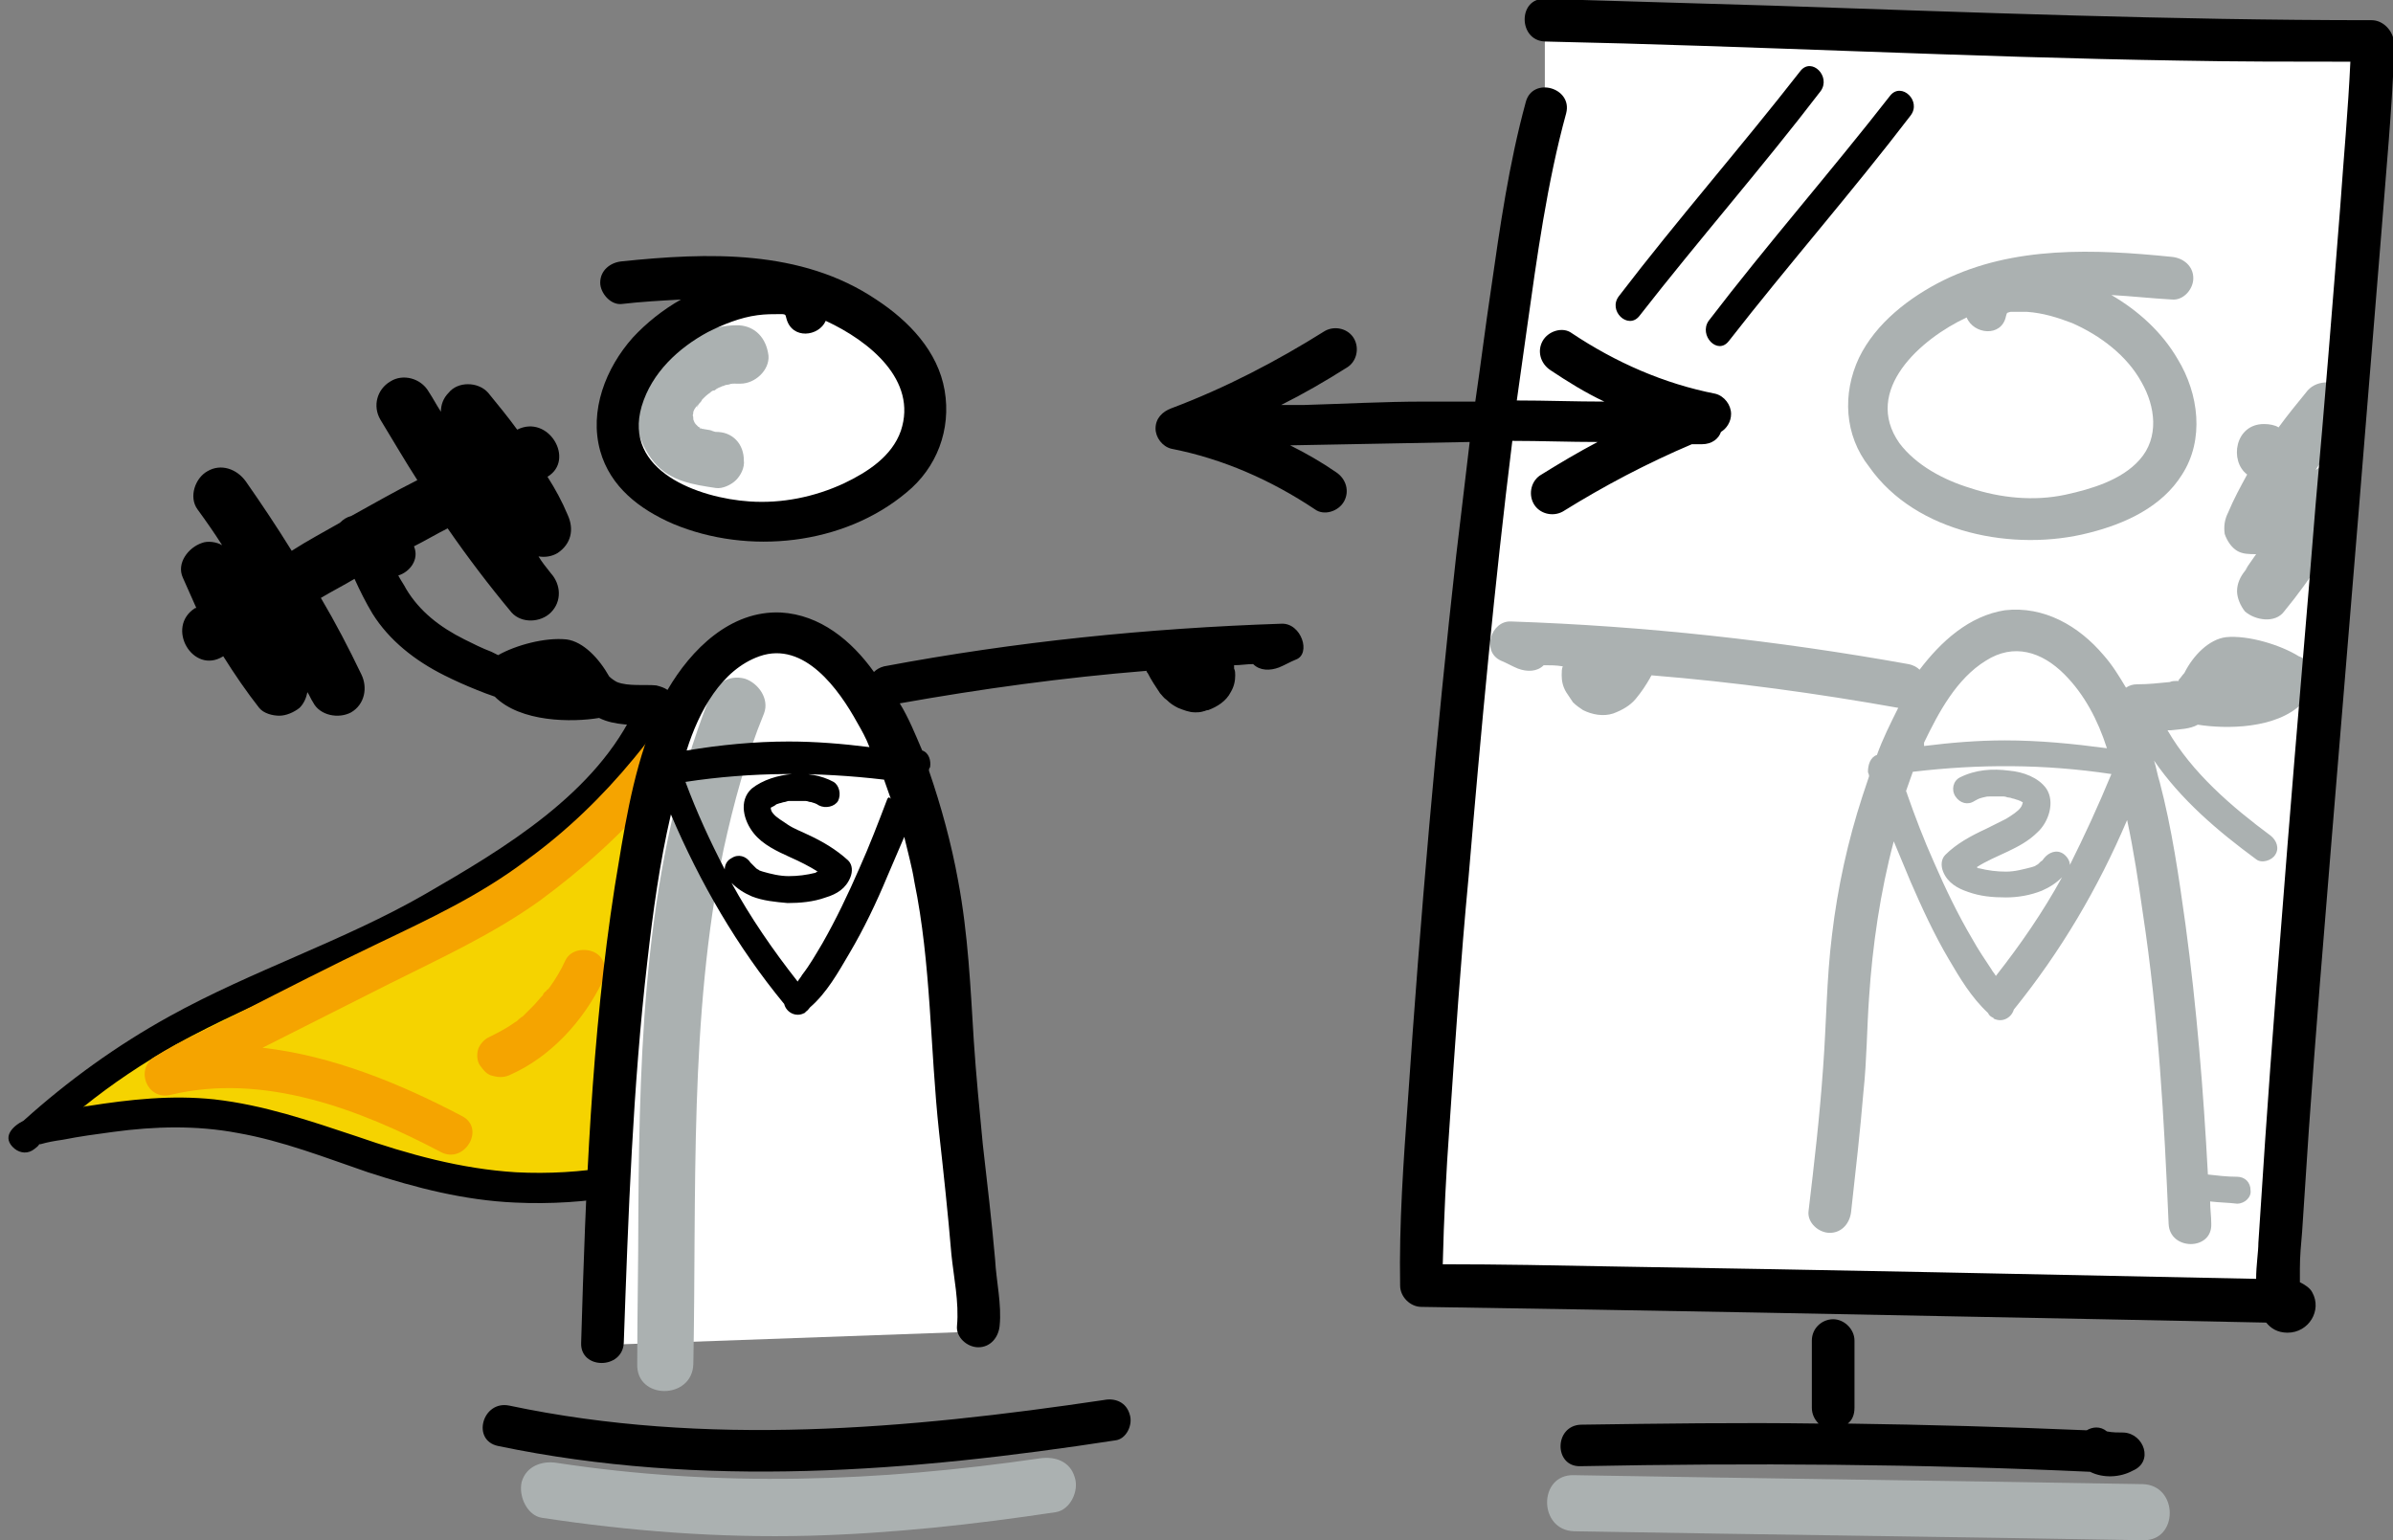 <svg xmlns="http://www.w3.org/2000/svg" xmlns:xlink="http://www.w3.org/1999/xlink" id="Ebene_1" x="0px" y="0px" viewBox="0 0 213.3 137.3" style="enable-background:new 0 0 213.3 137.3;" xml:space="preserve"><rect x="0" y="0" width="213.3" height="137.3" fill="#808080" stroke="none"/><style type="text/css">	.st0{fill:#F5D300;}	.st1{fill:#F5A400;}	.st2{fill:#FFFFFF;}	.st3{fill:#ABB1B1;}</style><g>	<path class="st0" d="M57.8,63.7C54.4,71.2,45,77,38.4,80.8c-11.6,6.7-23.1,8.3-36.2,20.6c-1.2-0.8,8.4-2,9.8-2.2  c14.5-1.5,20.7,6.2,35.3,6.5c5.8,0.1,11.6-1,16.9-3.3c-0.3-3.5,0.7-7,1.7-10.4c2.3-7.3,6.6-19.4,10.6-29.4"></path>	<path d="M75.3,62.3c-2.7,6.7-5.2,13.5-7.6,20.4c-1,2.8-1.9,5.6-2.8,8.5c-1.1,3.4-2.1,6.9-2,10.5c-5.4,2.1-11.1,3.1-16.9,2.8  c-4.9-0.3-9.6-1.6-14.2-3.2c-4.2-1.4-8.3-2.8-12.7-3.3c-3.8-0.4-7.5,0-11.3,0.6c-0.1,0-0.2,0-0.4,0.1c2.6-2.1,5.3-3.9,8.3-5.6  c3.8-2.1,7.7-3.8,11.7-5.6c7.7-3.3,15.2-7.2,21.9-12.3c3.8-3,7.5-6.5,9.6-10.9c0.7-1.4-1.5-2.7-2.2-1.3  C53.2,70.7,45,75.6,37.9,79.7c-7.3,4.2-15.4,6.8-22.8,10.9c-4.7,2.6-9,5.7-13,9.3c-1,0.5-2,1.5-0.8,2.5c0.5,0.4,1.2,0.5,1.8,0  c0.1-0.1,0.3-0.2,0.4-0.4c0,0,0.1,0,0.1,0c0.7-0.2,1.3-0.3,2-0.4c1.5-0.3,3-0.5,4.5-0.7c3.7-0.5,7.4-0.6,11.1,0.1  c4,0.7,7.8,2.2,11.6,3.5c4.3,1.4,8.6,2.5,13.1,2.7c6.3,0.3,12.7-0.8,18.5-3.3c0.5-0.2,1-0.6,0.9-1.2c-0.3-3.8,0.8-7.4,2-11  c0.9-2.9,1.9-5.7,2.9-8.6c2.3-6.7,4.8-13.4,7.4-20C78.3,61.5,75.9,60.8,75.3,62.3z"></path>	<path class="st1" d="M59.9,62.5c0,0.1-0.1,0.2-0.1,0.3c0,0,0,0,0,0c0,0,0,0-0.1,0.1c-0.2,0.4-0.5,0.9-0.7,1.3  c-0.7,1.2-1.6,2.3-2.5,3.4c-2.8,3.4-6,6.5-9.6,9.1c-4.1,3.1-8.6,5.2-13.2,7.4c-4.2,2-8.3,4.1-12.4,6.2c-2.5,1.3-5.1,2.4-7.5,3.9  c-1.8,1.1-0.7,3.9,1.4,3.4c8.3-2,16.9,1.3,24.1,5.1c2.1,1.1,4-2.1,1.9-3.2c-5.5-2.9-11.6-5.4-17.8-6.1c3.8-1.9,7.5-3.8,11.3-5.7  c4.6-2.3,9.2-4.4,13.4-7.4c3.8-2.8,7.4-6,10.4-9.6c1.2-1.4,2.4-2.9,3.4-4.5c0.6-0.9,1.2-1.9,1.4-2.9C64,61.2,60.4,60.1,59.9,62.5z"></path>	<path class="st1" d="M45.5,95.8c3.6-1.6,6.5-4.8,8.2-8.3c0.4-0.9,0.3-2.1-0.7-2.6c-0.8-0.4-2.1-0.3-2.6,0.7  c-0.4,0.9-0.9,1.7-1.4,2.4c-0.1,0.1-0.1,0.2-0.2,0.2c0,0-0.1,0.1-0.1,0.1c-0.1,0.1-0.1,0.1,0,0c0.1-0.1,0.1-0.1,0,0  c0,0,0,0.1-0.1,0.1c-0.1,0.1-0.2,0.2-0.2,0.3c-0.3,0.3-0.6,0.7-0.9,1c-0.3,0.3-0.6,0.6-0.9,0.9c-0.2,0.1-0.4,0.3-0.5,0.4  c0.3-0.4,0.1-0.1,0,0c-0.1,0.1-0.2,0.1-0.3,0.2c-0.7,0.5-1.5,0.9-2.3,1.3c-0.4,0.2-0.8,0.7-0.9,1.1c-0.1,0.4-0.1,1,0.2,1.4  c0.3,0.4,0.6,0.8,1.1,0.9C44.6,96.1,45.1,96,45.5,95.8L45.5,95.8z"></path>	<path class="st2" d="M69.4,26.1c-3.8-0.1-7.5,1.5-10.6,4.3c-2.3,2.1-4.4,5.7-3.5,9.2c0.6,2.6,2.7,4.2,4.6,5.1  c5.7,2.7,12.2,2.4,17.8-0.9c2.3-1.3,4.6-3.6,4.8-6.9c0.2-3.2-1.8-5.8-3.8-7.5C71.9,23.9,69.4,26.1,69.4,26.1z"></path>	<path class="st2" d="M53.5,119.9c0.5-15.3,1.1-30.8,3.9-45.6c0.8-4.1,1.8-8.3,3.7-11.7s4.8-6.1,8-6.1c4.9-0.1,8.7,5.8,11,11.6  c2.8,7.3,4.4,15.5,4.5,23.8c0.1,5,2.6,25.1,2.4,26.8"></path>	<path class="st3" d="M63.2,62.3c-5.7,14.5-6.2,30.5-6.3,45.8c0,4.5-0.1,9-0.1,13.5c-0.1,3.2,4.9,3.2,5,0  c0.3-15.3-0.4-30.9,2.7-45.9c0.9-4.1,2-8.2,3.6-12.1c0.5-1.3-0.5-2.7-1.7-3.1C64.9,60.1,63.7,61,63.2,62.3L63.2,62.3z"></path>	<path class="st3" d="M65.9,29c-3.7-0.1-7.6,2.5-8.9,6.1c-0.7,2.1-0.1,4.4,1.3,6.1c1.4,1.7,3.5,2,5.5,2.3c0.6,0.1,1.4-0.3,1.8-0.7  c0.4-0.4,0.8-1.1,0.7-1.8c0-0.6-0.2-1.3-0.7-1.8c-0.5-0.5-1.1-0.7-1.8-0.7c-0.1,0-0.3-0.1-0.4-0.1c0.7,0,0.3,0,0.1,0  c-0.3-0.1-0.6-0.1-1-0.2c-0.1,0-0.1,0-0.2-0.1c0.3,0.1,0.4,0.2,0.2,0.1c-0.1-0.1-0.3-0.2-0.4-0.2c-0.2-0.1,0.4,0.4,0.1,0  c-0.1-0.1-0.2-0.2-0.3-0.3c-0.2-0.2,0.3,0.5,0.1,0.1c-0.1-0.1-0.2-0.4-0.2-0.4c0,0.1,0.1,0.2,0.1,0.3c0-0.1-0.1-0.2-0.1-0.3  c0-0.1,0-0.4-0.1-0.4c0,0.1,0,0.2,0,0.4c0-0.1,0-0.2,0-0.3c0-0.1,0-0.1,0-0.2c0-0.3,0-0.2,0,0.2c0.1-0.1,0.1-0.4,0.1-0.4  c0.1-0.5-0.3,0.5,0,0c0.1-0.3,0.3-0.5,0.5-0.7c-0.3,0.6-0.2,0.2,0,0c0.1-0.1,0.2-0.2,0.3-0.4c0.2-0.2,0.4-0.4,0.7-0.6  c0.4-0.3-0.4,0.3,0,0c0.1-0.1,0.2-0.2,0.4-0.2c0.2-0.2,0.5-0.3,0.8-0.4c0.4-0.2-0.5,0.2-0.1,0c0.1,0,0.3-0.1,0.4-0.1  c0.2,0,0.3-0.1,0.5-0.1c0.1,0,0.6-0.1,0.1,0c-0.5,0.1,0,0,0.1,0c0.2,0,0.3,0,0.5,0c1.3,0,2.6-1.2,2.5-2.5  C68.3,30.1,67.3,29.1,65.9,29L65.9,29z"></path>	<g>		<path class="st3" d="M48.3,135.3c7.9,1.2,15.8,1.8,23.8,1.6c7.4-0.2,14.7-1,22-2.1c1.3-0.2,2.1-1.9,1.7-3.1   c-0.4-1.4-1.7-1.9-3.1-1.7c-14.4,2.1-28.7,2.6-43.1,0.4c-1.3-0.2-2.7,0.3-3.1,1.7C46.2,133.4,47,135.1,48.3,135.3L48.3,135.3z"></path>	</g>	<g>		<path d="M56.4,30.1c-2.4,2.7-3.9,6.5-2.9,10.1c0.9,3.2,3.5,5.2,6.5,6.5c6.7,2.8,15.2,1.9,20.8-2.8c2.7-2.2,4-5.6,3.4-9.1   c-0.6-3.5-3.2-6.2-6.1-8.1c-6.7-4.5-15-4.2-22.7-3.4c-1,0.1-1.9,0.8-1.9,1.9c0,0.9,0.9,2,1.9,1.9c1.7-0.2,3.5-0.3,5.3-0.4   C59.1,27.6,57.6,28.8,56.4,30.1z M63.1,29.6c1.4-0.7,2.9-1.3,4.4-1.5c0.7-0.1,1.4-0.1,2.1-0.1c0.5,0,0.4,0.1,0.5,0.4   c0.5,1.9,2.9,1.6,3.5,0.2c3.9,1.8,8.2,5.3,6.7,9.8c-0.8,2.3-3,3.7-5.1,4.7c-2.6,1.2-5.5,1.8-8.4,1.6c-4.5-0.3-11.3-2.7-9.6-8.5   C58.1,33.2,60.5,31,63.1,29.6z"></path>		<path d="M98.4,124.8c-17.5,2.6-35.5,4.2-53,0.5c-2.4-0.5-3.4,3.1-1,3.6c18.2,3.8,36.8,2.3,55-0.5c1-0.1,1.6-1.4,1.3-2.3   C100.4,125,99.4,124.6,98.4,124.8z"></path>		<path d="M114.2,55.6c-11.9,0.4-23.7,1.6-35.4,3.8c-0.4,0.1-0.7,0.3-0.9,0.5c-2-2.8-4.8-5.1-8.3-5.3c-4.5-0.2-8,3.3-10.1,6.9   c-0.3-0.2-0.6-0.3-1-0.4c-1-0.1-2.5,0.1-3.5-0.3c-0.2-0.1-0.5-0.3-0.7-0.5c-0.9-1.6-2.3-3.1-3.8-3.3c-1.9-0.2-4.5,0.5-6.1,1.4   c-0.2-0.1-0.4-0.2-0.6-0.3c-0.8-0.3-1.6-0.7-2.4-1.1c-2.2-1.1-4-2.5-5.2-4.5c-0.2-0.4-0.5-0.8-0.7-1.2c1-0.3,1.9-1.4,1.4-2.6   c1-0.5,2-1.1,3-1.6c1.8,2.6,3.7,5.1,5.7,7.5c0.9,1,2.6,0.9,3.5,0c1-1,0.9-2.5,0-3.5c-0.4-0.5-0.8-1-1.1-1.5c0.6,0.1,1.2,0,1.7-0.3   c1.2-0.8,1.5-2.1,0.9-3.4c-0.5-1.2-1.1-2.3-1.8-3.4c2.5-1.5,0.1-5.6-2.7-4.2c0,0,0,0,0,0c-0.8-1.1-1.7-2.2-2.6-3.3   c-0.9-1-2.7-1-3.5,0c-0.5,0.5-0.7,1.1-0.7,1.7c-0.4-0.6-0.7-1.2-1.1-1.8c-0.7-1.2-2.3-1.6-3.4-0.9c-1.2,0.7-1.6,2.2-0.9,3.4   c1.1,1.8,2.2,3.7,3.3,5.4c-2,1-3.9,2.1-5.9,3.2c-0.4,0.1-0.7,0.3-1,0.6c-1.4,0.8-2.9,1.6-4.3,2.5c-1.3-2.1-2.7-4.2-4.1-6.2   c-0.8-1.1-2.2-1.6-3.4-0.9c-1.1,0.6-1.7,2.3-0.9,3.4c0.8,1.1,1.5,2.1,2.2,3.2c-0.5-0.3-1.3-0.4-1.8-0.2c-1.2,0.4-2.3,1.8-1.7,3.1   c0.4,0.9,0.8,1.8,1.2,2.7c0,0-0.1,0-0.1,0c-2.7,1.7-0.2,6,2.5,4.3c1,1.6,2.1,3.2,3.2,4.6c0.4,0.5,1.2,0.7,1.8,0.7   c0.6,0,1.3-0.3,1.8-0.7c0.4-0.4,0.6-0.9,0.7-1.4c0.2,0.3,0.3,0.6,0.5,0.9c0.6,1.2,2.3,1.5,3.4,0.9c1.2-0.7,1.5-2.2,0.9-3.4   c-1.1-2.3-2.3-4.6-3.6-6.8c1-0.6,2-1.1,3-1.7c0.5,1.1,1,2.1,1.6,3.1c1.5,2.4,3.8,4.2,6.4,5.5c1,0.5,1.9,0.9,2.9,1.3   c0.5,0.2,1,0.4,1.6,0.6c2.3,2.3,6.9,2.3,9.3,1.9c1.4,0.7,3.1,0.6,4.7,0.7c-1.8,4.6-2.5,9.5-3.3,14.3c-2.1,13.5-2.6,27.1-3,40.7   c-0.1,2.4,3.7,2.4,3.8,0c0.4-11.4,0.8-22.7,2.1-34c0.5-4.4,1.1-8.8,2.1-13.1c2.6,6.1,5.9,11.8,10.1,16.9c0.2,0.8,1.1,1.2,1.8,0.8   c0,0,0.1,0,0.1-0.1c0.2-0.1,0.3-0.3,0.4-0.4c1.5-1.3,2.5-3.1,3.5-4.8c1.3-2.2,2.4-4.5,3.4-6.9c0.5-1.2,1-2.3,1.5-3.5   c0.3,1.3,0.7,2.7,0.9,4c1.5,7.3,1.4,14.9,2.2,22.3c0.4,3.6,0.8,7.3,1.1,10.9c0.2,2,0.7,4.3,0.5,6.4c-0.1,1,0.9,1.9,1.9,1.9   c1.1,0,1.8-0.9,1.9-1.9c0.2-1.9-0.3-4-0.4-5.9c-0.3-3.4-0.7-6.8-1.1-10.3c-0.3-3.1-0.6-6.2-0.8-9.2c-0.3-4.8-0.5-9.5-1.4-14.3   c-0.6-3.3-1.5-6.6-2.6-9.8c0-0.1,0-0.2,0.1-0.3c0.1-0.6-0.1-1.3-0.7-1.5c-0.6-1.4-1.2-2.9-2-4.2c7.3-1.3,14.6-2.3,22-2.9   c0,0.1,0,0.1,0.1,0.2c0.3,0.6,0.7,1.2,1.1,1.8c0.2,0.2,0.3,0.4,0.6,0.6c0.3,0.3,0.6,0.5,1,0.7c0.5,0.2,1,0.4,1.5,0.4   c0.3,0,0.5,0,0.8-0.1c0.1,0,0.2-0.1,0.4-0.1c0.8-0.3,1.6-0.8,2-1.6c0.3-0.5,0.4-1,0.4-1.5c0-0.2,0-0.4-0.1-0.6c0-0.1,0-0.1,0-0.2   c0,0,0,0,0-0.1c0.6,0,1.1-0.1,1.7-0.1c0.6,0.6,1.5,0.6,2.3,0.3c0.5-0.2,1-0.5,1.5-0.7C116.9,58.3,116,55.5,114.2,55.6z M67.7,58.5   c4-1.4,7.1,3,8.7,5.9c0.4,0.7,0.8,1.4,1.1,2.2c-2.4-0.3-4.8-0.5-7.2-0.5c-3,0-6.1,0.3-9.1,0.8C62.3,63.4,64.3,59.7,67.7,58.5z    M79.1,71.2c-0.8,2.1-1.6,4.2-2.5,6.2c-1,2.3-2.1,4.6-3.3,6.7c-0.6,1-1.1,1.9-1.8,2.8c-0.1,0.2-0.3,0.4-0.4,0.6   c-2.2-2.8-4.2-5.7-5.9-8.8c0.5,0.5,1.1,0.9,1.8,1.2c1,0.4,2.1,0.5,3.2,0.6c1.1,0,2.3-0.1,3.4-0.5c1-0.3,1.8-0.8,2.2-1.8   c0.2-0.5,0.2-1.1-0.2-1.5c-1.1-1-2.3-1.7-3.6-2.3c-0.6-0.3-1.2-0.5-1.8-0.9c-0.4-0.3-1-0.6-1.3-1c-0.1-0.1-0.2-0.3-0.2-0.5   c0,0,0,0,0,0c0.2-0.1,0.4-0.2,0.5-0.3c0,0,0.3-0.1,0.3-0.1c0.1,0,0.3-0.1,0.4-0.1c0.1,0,0.3-0.1,0.4-0.1c0.1,0,0.2,0,0.3,0   c-0.1,0-0.1,0,0.1,0c0.3,0,0.6,0,0.9,0c0,0,0.2,0,0.2,0c0.2,0,0.3,0.1,0.5,0.1c0.3,0.1,0.4,0.1,0.7,0.3c0.6,0.3,1.4,0.1,1.7-0.4   c0.3-0.6,0.1-1.4-0.4-1.7c-1.1-0.6-2.4-0.8-3.7-0.7c-1.2,0.1-2.6,0.5-3.6,1.3c-1.2,1.1-0.7,2.9,0.2,4c0.8,1,2.1,1.6,3.2,2.1   c0.9,0.4,1.7,0.8,2.5,1.3c-0.1,0-0.1,0-0.2,0.1c-0.8,0.2-1.6,0.3-2.4,0.3c-0.8,0-1.6-0.2-2.3-0.4c0,0-0.3-0.1-0.3-0.1   c-0.1-0.1-0.2-0.1-0.3-0.2c0,0,0,0,0,0c-0.1-0.1-0.1-0.1-0.2-0.2c-0.1-0.1-0.2-0.2-0.3-0.3c-0.4-0.6-1.1-0.8-1.7-0.4   c-0.4,0.2-0.6,0.6-0.6,1c-1.3-2.5-2.5-5.1-3.5-7.8c5.9-0.9,11.8-0.9,17.7-0.2c0.2,0.6,0.4,1.1,0.6,1.7   C79.2,71,79.2,71.1,79.1,71.2z"></path>	</g></g><g>	<path class="st2" d="M211.4,3.7c-30.6,0-37.3-1-73.7-1.8v7.6c-5.3,19.6-11.2,90.7-11.1,105.2c25.5,0.4,50.9,0.9,76.4,1.4  c-0.1-0.3-0.1-0.5-0.1-0.8C203.1,102.6,211.1,13.6,211.4,3.7z"></path>	<path class="st2" d="M203,116c0.1,0.3,0.2,0.6,0.4,0.8c0.5,0.3,1.3-0.3,0.9-0.7C203.9,116,203.4,116,203,116z"></path></g><g>	<path class="st3" d="M140.3,136.5c16.9,0.3,33.8,0.5,50.7,0.8c3.2,0.1,3.2-4.9,0-5c-16.9-0.3-33.8-0.5-50.7-0.8  C137.1,131.4,137.1,136.4,140.3,136.5L140.3,136.5z"></path></g><path d="M189.3,127.7c-0.5,0-1,0-1.5-0.1c-0.6-0.5-1.3-0.4-1.8-0.1c-7.1-0.3-14.2-0.5-21.3-0.6c0.4-0.3,0.6-0.8,0.6-1.4 c0-0.2,0-0.4,0-0.7c0-1.8,0-3.5,0-5.3c0-1-0.9-1.9-1.9-1.9c-1,0-1.9,0.8-1.9,1.9c0,1.8,0,3.5,0,5.3c0,0.2,0,0.4,0,0.7 c0,0.5,0.2,1,0.6,1.4c-7.1-0.1-14.1,0-21.2,0.1c-2.4,0.1-2.4,3.8,0,3.7c15.1-0.3,30.3-0.2,45.4,0.5c1.2,0.6,2.7,0.5,3.8-0.1 C192,130.3,191.1,127.8,189.3,127.7z"></path><path d="M154.1,30.4c5.3-6.8,11-13.3,16.2-20.1c1-1.3-0.8-3-1.8-1.8c-5.3,6.8-11,13.3-16.2,20.1C151.4,29.9,153.1,31.7,154.1,30.4z"></path><path d="M160.5,6.3c-5.3,6.8-11,13.3-16.2,20.1c-1,1.3,0.8,3,1.8,1.8c5.3-6.8,11-13.3,16.2-20.1C163.2,6.8,161.5,5.1,160.5,6.3z"></path><g>	<path class="st3" d="M186.2,47.5c3.2-0.8,6.5-2.3,8.3-5.2c2-3.1,1.5-7.2-0.4-10.3c-1.4-2.4-3.5-4.3-5.9-5.7  c1.8,0.1,3.6,0.3,5.4,0.4c1,0.1,1.9-0.9,1.9-1.9c0-1.1-0.9-1.8-1.9-1.9c-6.9-0.7-14.1-1-20.4,2.1c-3,1.5-6,3.8-7.5,6.9  c-1.5,3.2-1.3,6.9,0.9,9.7C170.8,47.6,179.6,49.2,186.2,47.5z M175.3,28.3c0.6,1.5,3.1,1.8,3.5-0.1c0.1-0.3,0-0.3,0.4-0.4  c0.5,0,1,0,1.5,0c1.4,0.1,2.7,0.5,4,1c2.5,1.1,4.9,2.9,6.2,5.3c1.2,2.1,1.6,4.9-0.2,6.9c-1.6,1.8-4.3,2.6-6.6,3.1  c-2.8,0.6-5.8,0.3-8.5-0.6c-2.3-0.7-4.8-2-6.3-4C166,34.8,171.2,30.2,175.3,28.3z"></path>	<path class="st3" d="M204.9,58.5c-1.6-1-4.5-1.9-6.5-1.7c-1.5,0.2-2.9,1.6-3.7,3.2c-0.2,0.2-0.3,0.4-0.5,0.6c0,0,0,0,0,0.1  c0,0,0,0,0,0c0,0,0,0-0.1,0c0,0,0,0,0,0c-0.2,0-0.5,0-0.7,0.1c-1,0.1-1.9,0.2-2.9,0.2c-0.4,0-0.7,0.1-1,0.3c-0.6-1-1.2-2-2-2.9  c-2.2-2.6-5.3-4.4-8.8-4c-3.2,0.5-5.7,2.8-7.6,5.3c-0.2-0.2-0.5-0.4-1-0.5c-11.7-2.1-23.5-3.4-35.4-3.8c-1.8-0.1-2.7,2.7-0.9,3.5  c0.5,0.2,1,0.5,1.5,0.7c0.8,0.3,1.7,0.3,2.3-0.3c0.6,0,1.1,0,1.7,0.1c-0.1,0.2-0.1,0.5-0.1,0.8c0,0.5,0.1,1,0.4,1.5  c0.2,0.3,0.4,0.6,0.6,0.9c0.3,0.3,0.6,0.5,0.9,0.7c0.8,0.4,1.8,0.6,2.7,0.3c0.8-0.3,1.5-0.7,2-1.3c0.5-0.6,0.9-1.2,1.3-1.9  c0-0.1,0.1-0.1,0.1-0.2c7.4,0.6,14.7,1.6,22,2.9c-0.7,1.4-1.4,2.8-1.9,4.2c-0.6,0.2-0.8,0.9-0.8,1.5c0,0.1,0.1,0.2,0.1,0.4  c-0.2,0.6-0.4,1.2-0.6,1.8c-1.3,4-2.2,8.1-2.7,12.3c-0.5,4-0.5,7.9-0.8,11.9c-0.3,4.3-0.8,8.6-1.3,12.8c-0.1,1,0.9,1.9,1.9,1.9  c1.1,0,1.8-0.9,1.9-1.9c0.4-3.6,0.8-7.1,1.1-10.7c0.3-2.8,0.3-5.6,0.5-8.4c0.3-4.6,1-9.4,2.2-13.9c0.5,1.2,1,2.4,1.5,3.6  c1,2.3,2.1,4.7,3.4,6.9c1,1.7,2,3.4,3.5,4.8c0.1,0.2,0.2,0.3,0.4,0.4c0,0,0.1,0,0.1,0.1c0.8,0.4,1.6-0.1,1.8-0.8  c4.2-5.2,7.5-10.8,10.1-16.9c0.6,2.8,1,5.5,1.4,8.3c1.4,9.2,1.9,18.4,2.3,27.7c0.1,2.4,3.9,2.4,3.8,0c0-0.7-0.1-1.3-0.1-2  c0.8,0.1,1.6,0.1,2.4,0.2c0.7,0,1.3-0.6,1.2-1.2c0-0.7-0.5-1.2-1.2-1.2c-0.9,0-1.7-0.1-2.6-0.2c-0.4-7.5-1-14.9-2-22.3  c-0.6-4.3-1.2-8.5-2.3-12.7c-0.2-0.6-0.3-1.3-0.5-1.9c2.4,3.5,5.7,6.3,9.1,8.8c0.5,0.4,1.4,0.1,1.7-0.4c0.4-0.6,0.1-1.3-0.4-1.7  c-3.5-2.6-7-5.6-9.2-9.4c0.1,0,0.2,0,0.3,0c0.8-0.1,1.7-0.1,2.4-0.5c2.5,0.4,7,0.4,9.3-1.9c0.9-0.3,1.4-1.3,1.2-2.2  C206,59.2,205.5,58.7,204.9,58.5z M171.5,66.2c1.3-2.7,2.9-5.7,5.5-7.3c2.5-1.6,5-0.8,7,1.2c1.8,1.8,3,4.1,3.8,6.6  c-3-0.4-6-0.7-9.1-0.7c-2.4,0-4.8,0.2-7.2,0.5C171.5,66.4,171.5,66.3,171.5,66.2z M184.5,77.1c0-0.4-0.3-0.8-0.6-1  c-0.6-0.4-1.3-0.1-1.7,0.4c-0.1,0.1-0.1,0.2-0.3,0.3c-0.1,0.1-0.1,0.1-0.2,0.2c0,0,0,0,0,0c-0.1,0.1-0.2,0.1-0.3,0.2  c0,0-0.3,0.1-0.3,0.1c-0.8,0.2-1.5,0.4-2.3,0.4c-0.8,0-1.6-0.1-2.4-0.3c-0.1,0-0.1,0-0.2-0.1c1.7-1.1,3.9-1.6,5.4-3.1  c1-0.9,1.6-2.7,0.8-3.9c-0.7-1-2.1-1.5-3.3-1.6c-1.5-0.2-3-0.1-4.4,0.6c-0.6,0.3-0.8,1.1-0.4,1.7c0.4,0.6,1.1,0.8,1.7,0.4  c0.2-0.1,0.3-0.2,0.7-0.3c0.4-0.1,0.4-0.1,0.7-0.1c0.3,0,0.6,0,0.9,0c0.2,0,0.2,0,0.1,0c0.1,0,0.1,0,0.2,0c0.2,0,0.3,0.1,0.5,0.1  c0.1,0,0.3,0.1,0.4,0.1c0,0,0.3,0.1,0.3,0.1c0.1,0,0.2,0.1,0.3,0.1c0,0,0.1,0.1,0.2,0.1c0,0.1-0.1,0.4-0.2,0.5  c-0.2,0.3-0.8,0.7-1.3,1c-0.6,0.3-1.2,0.6-1.8,0.9c-1.3,0.6-2.6,1.3-3.6,2.3c-0.4,0.4-0.4,1-0.2,1.5c0.4,1,1.3,1.5,2.2,1.8  c1.1,0.4,2.2,0.5,3.4,0.5c1.1,0,2.2-0.2,3.2-0.6c0.7-0.3,1.3-0.7,1.8-1.2c-1.7,3.1-3.7,6-5.9,8.8c-0.1-0.2-0.3-0.4-0.4-0.6  c-0.6-0.9-1.2-1.8-1.7-2.7c-1.3-2.2-2.4-4.5-3.4-6.8c-0.9-2-1.7-4.1-2.4-6.1c0-0.1-0.1-0.2-0.1-0.3c0.2-0.6,0.4-1.1,0.6-1.7  c5.9-0.7,11.7-0.7,17.7,0.2C187,71.9,185.8,74.5,184.5,77.1z M180.2,71.7C180.2,71.7,180.2,71.7,180.2,71.7  C180.2,71.7,180.2,71.7,180.2,71.7C180.2,71.7,180.2,71.7,180.2,71.7z M193.9,60.7C193.9,60.6,193.9,60.6,193.9,60.7  C193.9,60.7,193.8,60.8,193.9,60.7z"></path>	<path class="st3" d="M210.2,43.2c-0.2-0.6-0.6-1.2-1.1-1.5c-1-0.5-1.9-0.4-2.7,0.2c0.3-0.5,0.7-1,1-1.5c0,0,0-0.1,0.1-0.1  c0,0,0,0,0.1-0.1c0.2-0.2,0.3-0.4,0.5-0.6c0.3-0.4,0.7-0.8,1.1-1.3c0.9-1,1-2.6,0-3.5c-0.9-0.9-2.6-1-3.5,0  c-0.9,1.1-1.8,2.2-2.6,3.3c-0.3-0.2-0.8-0.3-1.3-0.3c-2.6,0-3.1,3.3-1.5,4.5c-0.6,1.1-1.2,2.2-1.7,3.4c-0.3,0.6-0.4,1.2-0.3,1.9  c0.2,0.6,0.6,1.2,1.1,1.5c0.5,0.3,1.1,0.3,1.7,0.3c-0.2,0.3-0.5,0.7-0.7,1c-0.1,0.2-0.6,0.8,0,0.1c-0.1,0.1-0.2,0.3-0.3,0.4  c-0.4,0.5-0.7,1.1-0.7,1.8c0,0.6,0.3,1.3,0.7,1.8c0.9,0.8,2.7,1.1,3.5,0c2.4-2.9,4.4-6.2,6.6-9.3C210.3,44.6,210.3,43.8,210.2,43.2  z"></path></g><path d="M211.4,1.8c-17.8,0-35.7-0.7-53.5-1.3c-6.7-0.2-13.5-0.4-20.2-0.6c-2.4-0.1-2.4,3.7,0,3.8c18.8,0.4,37.7,1.4,56.5,1.7 c5.1,0.1,10.2,0.1,15.3,0.1c-0.2,4.3-0.6,8.6-0.9,12.9c-0.7,8.9-1.4,17.7-2.2,26.6c-0.8,10.1-1.7,20.2-2.5,30.3 c-0.7,8.8-1.4,17.6-2,26.4c-0.2,3-0.4,6.1-0.6,9.1c0,0.8-0.2,2-0.2,3.2c-19.1-0.4-38.2-0.8-57.2-1.1c-5.1-0.1-10.2-0.2-15.3-0.2 c0.1-4.1,0.3-8.2,0.6-12.3c0.5-7.4,1-14.8,1.7-22.2c1.1-13,2.3-26,3.9-38.9c2.5,0,5.1,0.1,7.6,0.1c-1.7,0.9-3.4,1.9-5,2.9 c-0.9,0.5-1.2,1.7-0.7,2.6c0.5,0.9,1.7,1.2,2.6,0.7c3.7-2.3,7.5-4.3,11.5-6c0.3,0,0.6,0,0.9,0c0.9,0,1.5-0.5,1.7-1.1 c0.5-0.3,0.9-0.9,0.9-1.6c0-0.8-0.6-1.6-1.4-1.8c-4.6-0.9-8.9-2.8-12.8-5.4c-0.8-0.6-2.1-0.2-2.6,0.7c-0.5,0.9-0.2,2,0.7,2.6 c1.5,1,3.1,2,4.8,2.8c-2.6,0-5.2-0.1-7.8-0.1c0.3-2.1,0.6-4.3,0.9-6.4c0.9-6.4,1.8-13,3.5-19.2c0.6-2.3-3-3.3-3.6-1 c-1.5,5.5-2.3,11.1-3.1,16.7c-0.5,3.3-0.9,6.6-1.4,10c-1.5,0-3.1,0-4.6,0c-3.5,0-7.1,0.2-10.6,0.3c-0.7,0-1.4,0-2.1,0 c2-1,3.9-2.1,5.8-3.3c0.9-0.5,1.2-1.7,0.7-2.6c-0.5-0.9-1.7-1.2-2.6-0.7c-4.3,2.7-8.9,5.1-13.7,6.9c-0.8,0.3-1.4,0.9-1.4,1.8 c0,0.8,0.6,1.6,1.4,1.8c4.6,0.9,8.9,2.8,12.8,5.4c0.8,0.6,2.1,0.2,2.6-0.7c0.5-0.9,0.2-2-0.7-2.6c-1.3-0.9-2.7-1.7-4.1-2.4 c5.3-0.1,10.7-0.2,16-0.3c-0.4,3.4-0.8,6.7-1.2,10.1c-1.8,16.1-3.2,32.3-4.3,48.5c-0.4,5.5-0.8,11.1-0.7,16.6c0,1,0.9,1.9,1.9,1.9 c20.2,0.3,40.4,0.7,60.6,1.1c4.9,0.1,9.8,0.2,14.7,0.3c0.4,0.5,1,0.9,1.9,0.9c1.9,0,3.1-2,2.2-3.6c-0.2-0.4-0.7-0.7-1.1-0.9 c0-0.4,0-0.8,0-1.2c0-1.1,0.1-2.2,0.2-3.3c0.2-3,0.4-6.1,0.6-9.1c0.6-8.5,1.3-17,2-25.5c0.8-9.7,1.6-19.4,2.4-29.1 c0.7-8.6,1.4-17.2,2.1-25.8c0.4-5.2,0.9-10.4,1.1-15.6c0-0.3,0-0.6,0-0.9C213.3,2.7,212.4,1.8,211.4,1.8z"></path></svg>